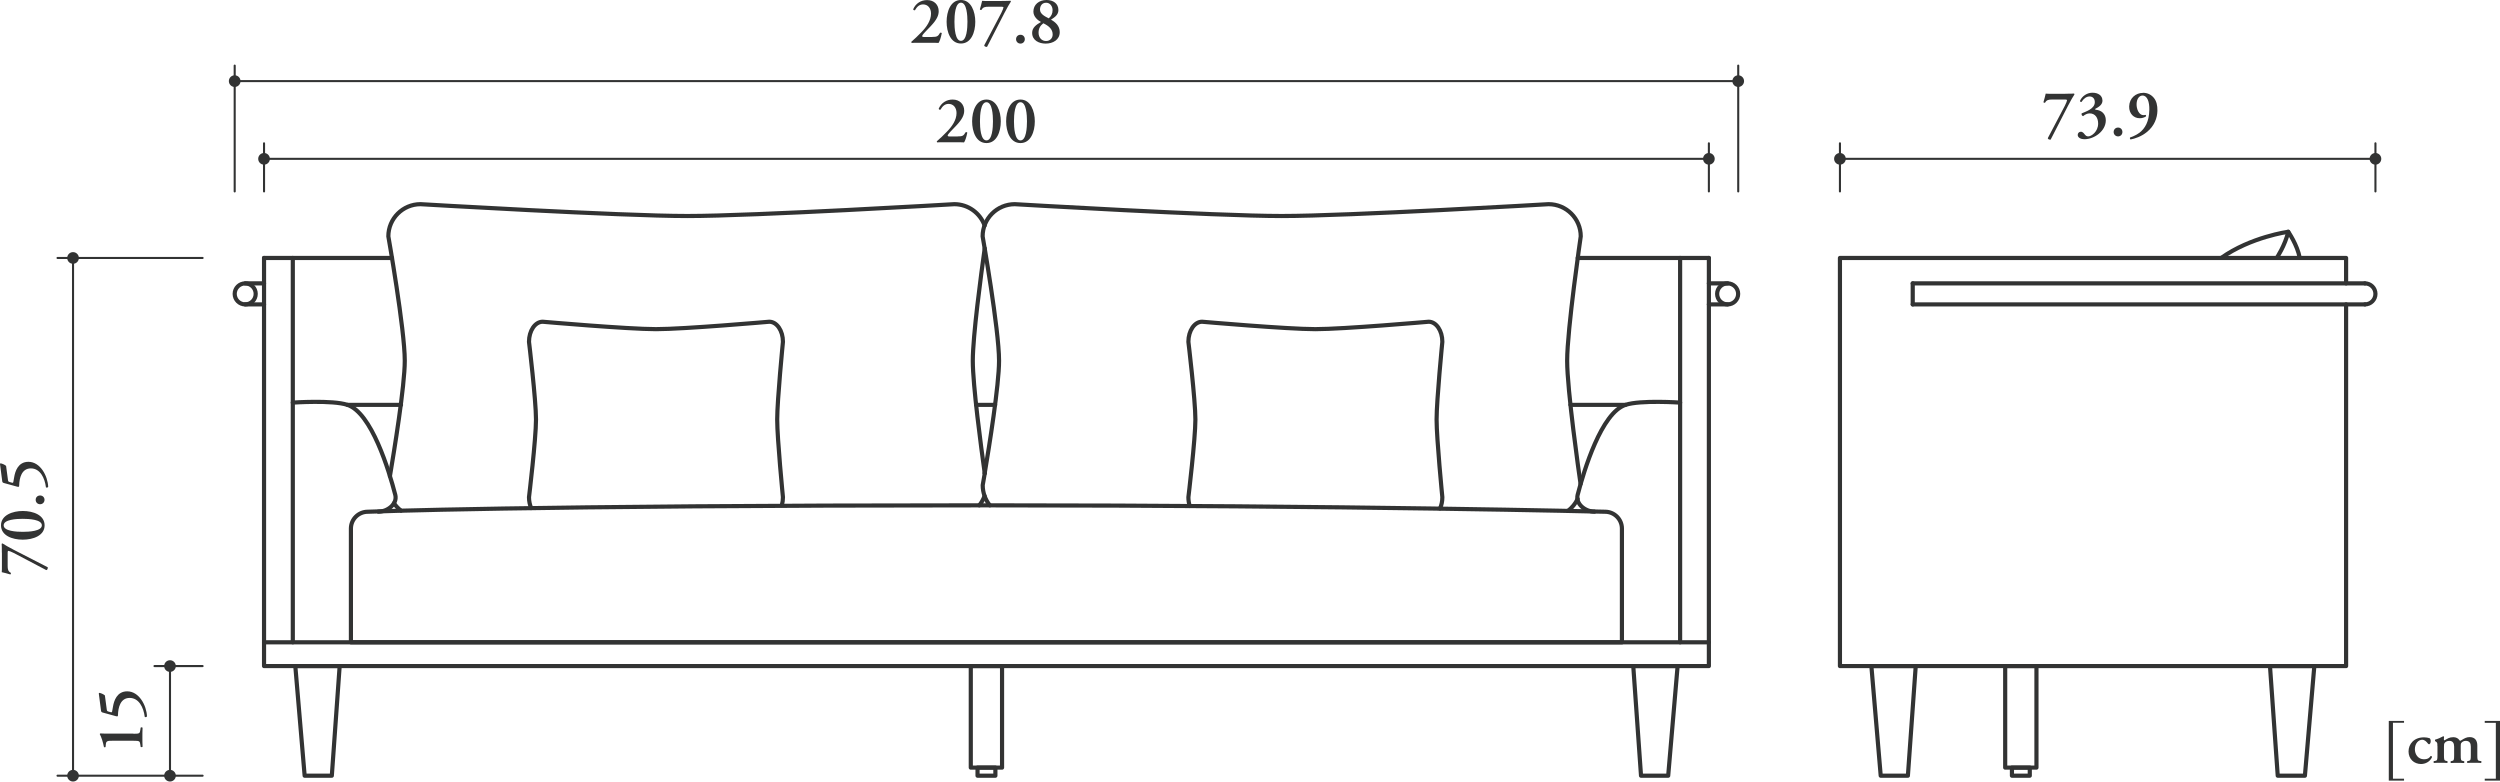<?xml version="1.0" encoding="UTF-8"?>
<svg id="_レイヤー_2" data-name="レイヤー 2" xmlns="http://www.w3.org/2000/svg" viewBox="0 0 299.86 93.75">
  <defs>
    <style>
      .cls-1 {
        stroke-width: .25px;
      }

      .cls-1, .cls-2 {
        fill: none;
        stroke: #323333;
        stroke-linecap: round;
        stroke-linejoin: round;
      }

      .cls-3 {
        fill: #323333;
      }

      .cls-2 {
        stroke-width: .5px;
      }
    </style>
  </defs>
  <g id="_レイヤー_4" data-name="レイヤー 4">
    <g>
      <path class="cls-3" d="M111.8,4.43c.58,0,.71-.06.96-.5.06-.03.17-.02.2.05-.11.59-.27,1.01-.39,1.17-.31-.02-.64-.02-1.01-.02h-1.32c-.45,0-.71,0-.88.02-.05-.03-.07-.08-.05-.14.43-.38.71-.63,1.2-1.14.61-.62,1.16-1.4,1.16-2.24,0-.64-.37-1.1-.95-1.1-.46,0-.74.29-.98.7-.1.02-.19-.02-.21-.12.3-.7.93-1.1,1.67-1.1.86,0,1.39.58,1.39,1.33,0,.51-.22,1.02-.94,1.78l-.66.69c-.34.36-.38.46-.38.52,0,.06.04.11.25.11h.94Z"/>
      <path class="cls-3" d="M116.98,2.61c0,1.26-.49,2.61-1.72,2.61s-1.72-1.36-1.72-2.61.49-2.61,1.72-2.61,1.72,1.41,1.72,2.61ZM114.48,2.61c0,.75.08,2.29.78,2.29s.78-1.54.78-2.29-.08-2.29-.78-2.29-.78,1.54-.78,2.29Z"/>
      <path class="cls-3" d="M120.14.11c.44,0,.95,0,1.05-.02.03.02.06.04.06.1-.19.3-.45.73-.78,1.38l-2.08,4.05c-.14.02-.34-.05-.34-.18l2.05-3.89c.16-.3.26-.6.26-.66,0-.04-.05-.08-.18-.08h-1.62c-.39,0-.66.04-.83.37-.06.04-.18.02-.2-.06.12-.38.2-.72.27-1.02.16.02.42.02.85.02h1.51Z"/>
      <path class="cls-3" d="M121.87,4.7c0-.3.22-.53.53-.53s.52.23.52.53-.22.53-.52.53-.53-.23-.53-.53Z"/>
      <path class="cls-3" d="M126.95,1.21c0,.62-.53.9-.89,1.15.5.27,1.05.73,1.05,1.49,0,.93-.82,1.38-1.69,1.38-.78,0-1.62-.37-1.62-1.29,0-.62.49-.98,1.06-1.3-.42-.22-.91-.66-.91-1.25,0-.83.66-1.39,1.58-1.39.79,0,1.42.42,1.42,1.21ZM126.26,4.13c0-.62-.45-1.02-1.12-1.34-.38.3-.57.63-.57,1.13,0,.6.38,1,.9,1,.43,0,.79-.3.79-.78ZM124.74,1.14c0,.55.6.83,1.05,1.06.29-.24.46-.55.46-.98s-.27-.89-.77-.89-.74.38-.74.82Z"/>
    </g>
    <polyline class="cls-2" points="204.97 30.94 204.97 79.89 31.67 79.89 31.67 30.94"/>
    <line class="cls-1" x1="28.15" y1="22.96" x2="28.15" y2="7.87"/>
    <line class="cls-1" x1="208.49" y1="22.96" x2="208.49" y2="7.87"/>
    <g>
      <line class="cls-1" x1="28.15" y1="9.73" x2="208.49" y2="9.73"/>
      <circle class="cls-3" cx="28.15" cy="9.73" r=".7"/>
      <circle class="cls-3" cx="208.49" cy="9.73" r=".7"/>
    </g>
    <g>
      <path class="cls-3" d="M114.86,16.36c.58,0,.71-.06.96-.5.06-.03.17-.02.2.05-.11.59-.27,1.01-.39,1.17-.31-.02-.64-.02-1.01-.02h-1.32c-.45,0-.71,0-.88.02-.05-.03-.07-.08-.05-.14.43-.38.71-.63,1.2-1.14.61-.62,1.16-1.4,1.16-2.24,0-.64-.37-1.1-.95-1.1-.46,0-.74.29-.98.7-.1.02-.19-.02-.21-.12.3-.7.93-1.1,1.67-1.1.86,0,1.39.58,1.39,1.33,0,.51-.22,1.02-.94,1.78l-.66.69c-.34.36-.38.46-.38.52,0,.06.04.11.25.11h.93Z"/>
      <path class="cls-3" d="M120.04,14.55c0,1.25-.49,2.61-1.72,2.61s-1.72-1.36-1.72-2.61.49-2.61,1.72-2.61,1.72,1.41,1.72,2.61ZM117.54,14.55c0,.75.08,2.29.78,2.29s.78-1.54.78-2.29-.08-2.29-.78-2.29-.78,1.54-.78,2.29Z"/>
      <path class="cls-3" d="M124.12,14.55c0,1.25-.49,2.61-1.72,2.61s-1.72-1.36-1.72-2.61.49-2.61,1.72-2.61,1.72,1.41,1.72,2.61ZM121.62,14.55c0,.75.08,2.29.78,2.29s.78-1.54.78-2.29-.08-2.29-.78-2.29-.78,1.54-.78,2.29Z"/>
    </g>
    <line class="cls-1" x1="31.67" y1="22.96" x2="31.67" y2="17.19"/>
    <line class="cls-1" x1="204.97" y1="22.96" x2="204.97" y2="17.19"/>
    <g>
      <line class="cls-1" x1="31.67" y1="19.05" x2="204.97" y2="19.05"/>
      <circle class="cls-3" cx="31.67" cy="19.05" r=".7"/>
      <circle class="cls-3" cx="204.97" cy="19.05" r=".7"/>
    </g>
    <g>
      <path class="cls-3" d="M247.71,11.24c.44,0,.95,0,1.05-.02.03.02.06.04.06.1-.19.3-.45.73-.78,1.38l-2.08,4.05c-.14.02-.34-.05-.34-.18l2.05-3.89c.16-.3.26-.6.26-.66,0-.04-.05-.08-.18-.08h-1.62c-.39,0-.66.04-.83.37-.06.04-.18.02-.2-.06.12-.38.2-.72.27-1.02.16.02.42.02.85.02h1.51Z"/>
      <path class="cls-3" d="M252.18,12.03c0,.33-.13.66-.86,1.02-.05.06-.02.11.1.12.61.06,1.16.46,1.16,1.26,0,1.29-1.38,2.27-2.58,2.27-.38,0-.79-.17-.79-.52,0-.21.16-.38.38-.38s.38.22.44.3c.14.18.26.26.44.26.38,0,1.19-.56,1.19-1.54,0-.67-.34-1.22-1.02-1.22-.3,0-.59.16-.78.33-.13-.02-.23-.19-.18-.33.52-.23,1.58-.54,1.58-1.35,0-.45-.28-.68-.62-.68-.39,0-.71.25-.98.66-.08.04-.16-.03-.18-.13.26-.59.86-.98,1.5-.98.74,0,1.19.39,1.19.9Z"/>
      <path class="cls-3" d="M253.52,15.83c0-.3.22-.53.53-.53s.52.23.52.53-.22.53-.52.53-.53-.23-.53-.53Z"/>
      <path class="cls-3" d="M257.05,11.13c.57,0,1.01.26,1.3.62.3.37.43.88.42,1.54-.02.83-.34,1.81-1.28,2.56-.64.52-1.42.78-1.94.88-.07-.03-.11-.18-.06-.24.47-.15.86-.38,1.14-.58.64-.5,1.14-1.29,1.17-2.75.02-.92-.23-1.7-.82-1.7-.35,0-.69.34-.71,1.01-.02.64.31,1.34.81,1.34.13,0,.2-.02.26-.03.06.02.09.11.06.18-.21.14-.46.22-.76.22-.68,0-1.28-.52-1.26-1.42.03-1.01.81-1.62,1.66-1.62Z"/>
    </g>
    <line class="cls-1" x1="220.69" y1="22.96" x2="220.69" y2="17.19"/>
    <line class="cls-1" x1="284.92" y1="22.96" x2="284.92" y2="17.19"/>
    <g>
      <line class="cls-1" x1="220.69" y1="19.05" x2="284.92" y2="19.05"/>
      <circle class="cls-3" cx="220.69" cy="19.05" r=".7"/>
      <circle class="cls-3" cx="284.92" cy="19.05" r=".7"/>
    </g>
    <g>
      <path class="cls-3" d="M.22,66.29c0-.44,0-.95-.02-1.05.02-.03.04-.06.1-.06.3.19.73.45,1.38.78l4.05,2.08c.02.14-.05.34-.18.34l-3.89-2.05c-.3-.16-.6-.26-.66-.26-.04,0-.08.05-.08.18v1.62c0,.39.04.66.37.83.04.06.02.18-.06.2-.38-.12-.72-.2-1.02-.27.02-.16.02-.42.02-.85v-1.51Z"/>
      <path class="cls-3" d="M2.73,61.29c1.26,0,2.62.49,2.62,1.72s-1.36,1.72-2.62,1.72-2.61-.49-2.61-1.72,1.41-1.72,2.61-1.72ZM2.73,63.79c.75,0,2.29-.08,2.29-.78s-1.54-.78-2.29-.78-2.29.08-2.29.78,1.54.78,2.29.78Z"/>
      <path class="cls-3" d="M4.81,60.48c-.3,0-.53-.22-.53-.53s.23-.52.53-.52.53.22.53.52-.23.53-.53.53Z"/>
      <path class="cls-3" d="M0,55.64s.04-.07.07-.07c.22.05.47.15.66.31l.22,1.65c.03.22.05.24.22.29l.29.08c.09.02.13,0,.15-.16l.1-.56c.11-.63.45-1.79,1.7-1.79,1.43,0,2.32,1.71,2.37,3-.05.1-.19.13-.27.06-.14-1.13-.7-2.27-1.81-2.27s-1.38,1.16-1.4,2.05c0,.17-.04.19-.25.14l-1.56-.43c-.13-.03-.2-.08-.22-.21l-.27-2.08Z"/>
    </g>
    <g>
      <path class="cls-3" d="M15.99,88.01c.77,0,.78-.03.85-.51l.03-.22c.05-.06.21-.06.23.02-.02.38-.02.75-.02,1.1,0,.41,0,.78.02,1.16-.02.07-.18.07-.23.02l-.03-.22c-.07-.48-.08-.51-.85-.51h-2.53c-.53,0-.72.02-.76.38l-.04.38s-.16.05-.19,0c-.13-.66-.32-1.22-.5-1.55,0-.05.03-.08.07-.09.17.02.65.02.97.02h2.99Z"/>
      <path class="cls-3" d="M11.85,83.17s.04-.07.07-.07c.22.05.47.15.66.31l.22,1.65c.03.22.05.24.22.29l.29.08c.09.02.13,0,.15-.16l.1-.56c.11-.63.45-1.79,1.7-1.79,1.43,0,2.32,1.71,2.37,3-.05.1-.19.13-.27.06-.14-1.13-.7-2.27-1.81-2.27s-1.38,1.16-1.4,2.05c0,.17-.04.19-.25.14l-1.56-.43c-.13-.03-.2-.08-.22-.21l-.27-2.08Z"/>
    </g>
    <line class="cls-1" x1="24.3" y1="93.04" x2="6.9" y2="93.04"/>
    <line class="cls-1" x1="24.3" y1="30.94" x2="6.9" y2="30.94"/>
    <line class="cls-1" x1="24.3" y1="79.89" x2="18.53" y2="79.89"/>
    <g>
      <line class="cls-1" x1="20.39" y1="93.04" x2="20.39" y2="79.89"/>
      <circle class="cls-3" cx="20.39" cy="93.04" r=".7"/>
      <circle class="cls-3" cx="20.39" cy="79.89" r=".7"/>
    </g>
    <g>
      <line class="cls-1" x1="8.76" y1="93.04" x2="8.76" y2="30.94"/>
      <circle class="cls-3" cx="8.76" cy="93.04" r=".7"/>
      <circle class="cls-3" cx="8.76" cy="30.94" r=".7"/>
    </g>
    <line class="cls-2" x1="35.12" y1="77.04" x2="35.12" y2="30.94"/>
    <line class="cls-2" x1="201.52" y1="77.04" x2="201.52" y2="30.94"/>
    <line class="cls-2" x1="188.37" y1="48.56" x2="194.97" y2="48.56"/>
    <line class="cls-2" x1="31.67" y1="77.04" x2="204.97" y2="77.04"/>
    <path class="cls-2" d="M194.55,77.04H42.09v-13.64c0-1.12.91-2.02,2.02-2.02,0,0,18.97-.77,73.98-.77,43.92,0,74.43.77,74.43.77,1.12,0,2.02.91,2.02,2.02v13.64Z"/>
    <path class="cls-2" d="M201.52,48.29s-4.74-.33-6.55.27c-2.89.95-4.98,7.85-5.74,10.79-.28,1.08.91,2.02,2.02,2.02"/>
    <path class="cls-2" d="M35.12,48.29s4.74-.33,6.55.27c2.89.95,4.98,7.85,5.74,10.79.28,1.08-.91,2.02-2.02,2.02"/>
    <path class="cls-2" d="M48.1,61.25c-.33-.25-.61-.55-.85-.89"/>
    <path class="cls-2" d="M118.09,59.49c-.15.41-.36.79-.63,1.12"/>
    <path class="cls-2" d="M118.11,29.79c-.44,3.14-1.43,10.57-1.43,13.48s.99,10.34,1.43,13.48"/>
    <path class="cls-2" d="M46.77,57.1c.49-2.9,1.78-10.81,1.78-13.83,0-3.73-1.97-14.92-1.97-14.92,0-2.13,1.73-3.86,3.86-3.86,0,0,24,1.42,32.01,1.42s32.01-1.42,32.01-1.42c1.68,0,3.1,1.07,3.64,2.56"/>
    <path class="cls-2" d="M118.72,60.61c-.53-.66-.85-1.5-.85-2.42,0,0,.1-.55.25-1.44"/>
    <path class="cls-2" d="M189.23,59.84c-.27.57-.67,1.06-1.17,1.44"/>
    <path class="cls-2" d="M118.11,56.75c.53-3.14,1.72-10.57,1.72-13.48,0-3.73-1.97-14.92-1.97-14.92,0-2.13,1.73-3.86,3.86-3.86,0,0,24,1.42,32.01,1.42s32.01-1.42,32.01-1.42c2.13,0,3.86,1.73,3.86,3.86,0,0-1.63,11.19-1.63,14.92,0,3.49,1.42,13.49,1.61,14.78"/>
    <path class="cls-2" d="M63.71,60.94c-.16-.38-.26-.82-.26-1.3,0,0,.84-6.99.84-9.32s-.84-9.32-.84-9.32c0-1.33.73-2.41,1.64-2.41,0,0,10.2.89,13.59.89s13.59-.89,13.59-.89c.91,0,1.64,1.08,1.64,2.41,0,0-.69,6.99-.69,9.32s.69,9.32.69,9.32c0,.33-.05.65-.13.94"/>
    <path class="cls-2" d="M142.7,60.69c-.1-.32-.16-.67-.16-1.05,0,0,.84-6.99.84-9.32s-.84-9.32-.84-9.32c0-1.33.73-2.41,1.64-2.41,0,0,10.2.89,13.59.89s13.59-.89,13.59-.89c.91,0,1.64,1.08,1.64,2.41,0,0-.69,6.99-.69,9.32s.69,9.32.69,9.32c0,.5-.1.96-.28,1.35"/>
    <line class="cls-2" x1="119.36" y1="48.56" x2="117.08" y2="48.56"/>
    <line class="cls-2" x1="41.67" y1="48.56" x2="48.1" y2="48.56"/>
    <line class="cls-2" x1="31.67" y1="30.94" x2="47.02" y2="30.94"/>
    <line class="cls-2" x1="204.97" y1="30.94" x2="189.24" y2="30.94"/>
    <rect class="cls-2" x="116.44" y="79.89" width="3.75" height="12.18"/>
    <rect class="cls-2" x="117.25" y="92.07" width="2.14" height=".97"/>
    <rect class="cls-2" x="240.51" y="79.89" width="3.75" height="12.18"/>
    <rect class="cls-2" x="241.32" y="92.07" width="2.14" height=".97"/>
    <polygon class="cls-2" points="200.09 93.04 196.83 93.04 195.9 79.89 201.22 79.89 200.09 93.04"/>
    <polygon class="cls-2" points="276.46 93.04 273.2 93.04 272.27 79.89 277.59 79.89 276.46 93.04"/>
    <polygon class="cls-2" points="225.58 93.04 228.84 93.04 229.78 79.89 224.46 79.89 225.58 93.04"/>
    <polygon class="cls-2" points="36.54 93.04 39.8 93.04 40.74 79.89 35.42 79.89 36.54 93.04"/>
    <circle class="cls-2" cx="29.41" cy="35.25" r="1.26"/>
    <line class="cls-2" x1="29.41" y1="33.99" x2="31.67" y2="33.99"/>
    <line class="cls-2" x1="29.41" y1="36.51" x2="31.67" y2="36.51"/>
    <circle class="cls-2" cx="207.22" cy="35.25" r="1.26"/>
    <line class="cls-2" x1="207.22" y1="33.99" x2="204.97" y2="33.99"/>
    <line class="cls-2" x1="207.22" y1="36.51" x2="204.97" y2="36.51"/>
    <path class="cls-2" d="M283.66,36.51c.7,0,1.26-.57,1.26-1.26,0-.7-.57-1.26-1.26-1.26"/>
    <line class="cls-2" x1="283.66" y1="33.99" x2="229.42" y2="33.99"/>
    <line class="cls-2" x1="283.66" y1="36.51" x2="229.42" y2="36.51"/>
    <polyline class="cls-2" points="281.4 36.51 281.4 79.89 220.69 79.89 220.69 30.94 281.4 30.94 281.4 33.99"/>
    <line class="cls-2" x1="229.42" y1="33.99" x2="229.42" y2="36.51"/>
    <path class="cls-2" d="M266.42,30.94c3.54-2.52,8.04-3.14,8.04-3.14,0,0,1.1,1.58,1.38,3.14"/>
    <path class="cls-2" d="M274.46,27.8c-.37,1.63-1.38,3.14-1.38,3.14"/>
    <g>
      <path class="cls-3" d="M288.35,86.69h-1.33v6.71h1.33v.23h-1.83v-7.16h1.83v.23Z"/>
      <path class="cls-3" d="M291.4,88.52c.1.09.15.21.15.39,0,.24-.13.36-.19.36-.05,0-.09-.02-.14-.08-.17-.22-.39-.46-.69-.46-.43,0-.88.42-.88,1.14,0,.61.39,1.2,1.08,1.2.49,0,.67-.18.82-.4.07,0,.15.05.16.14-.27.61-.86.83-1.33.83-.4,0-.8-.16-1.05-.41-.27-.26-.44-.65-.44-1.09,0-.89.64-1.7,1.86-1.7.22,0,.44.03.65.11Z"/>
      <path class="cls-3" d="M292.35,89.49c0-.34,0-.43-.19-.55l-.09-.05s-.02-.14,0-.17c.33-.09.74-.27.98-.41.05,0,.08.03.1.06-.02.14-.02.29-.02.35,0,.05.02.07.07.08.37-.2.57-.38,1.08-.38.33,0,.58.17.68.32.05.07.09.11.12.11s.07-.02.17-.08c.36-.22.61-.36.97-.36.64,0,.92.42.92,1.01v1.17c0,.56.03.64.29.68l.17.02c.07.05.03.19,0,.22-.33-.02-.58-.02-.86-.02-.25,0-.51,0-.78.02-.06-.03-.07-.17-.01-.22l.12-.02c.26-.05.29-.12.29-.68v-1.03c0-.4-.14-.7-.61-.7-.22,0-.42.11-.51.23-.08.09-.09.18-.09.39v1.11c0,.56.03.65.29.69l.11.02c.05.05.05.19-.02.22-.26-.02-.51-.02-.79-.02-.25,0-.51,0-.76.02-.06-.03-.07-.17-.01-.22l.1-.02c.26-.04.29-.13.29-.69v-1.03c0-.4-.14-.7-.58-.7-.26,0-.45.12-.54.23-.09.12-.1.19-.1.48v1.01c0,.56.03.65.29.69l.11.02c.05.05.05.19-.01.22-.27-.02-.52-.02-.8-.02-.25,0-.5,0-.79.02-.06-.03-.07-.17-.01-.22l.14-.02c.26-.05.29-.12.29-.68v-1.11Z"/>
      <path class="cls-3" d="M299.86,86.47v7.16h-1.83v-.23h1.33v-6.7h-1.33v-.23h1.83Z"/>
    </g>
  </g>
</svg>